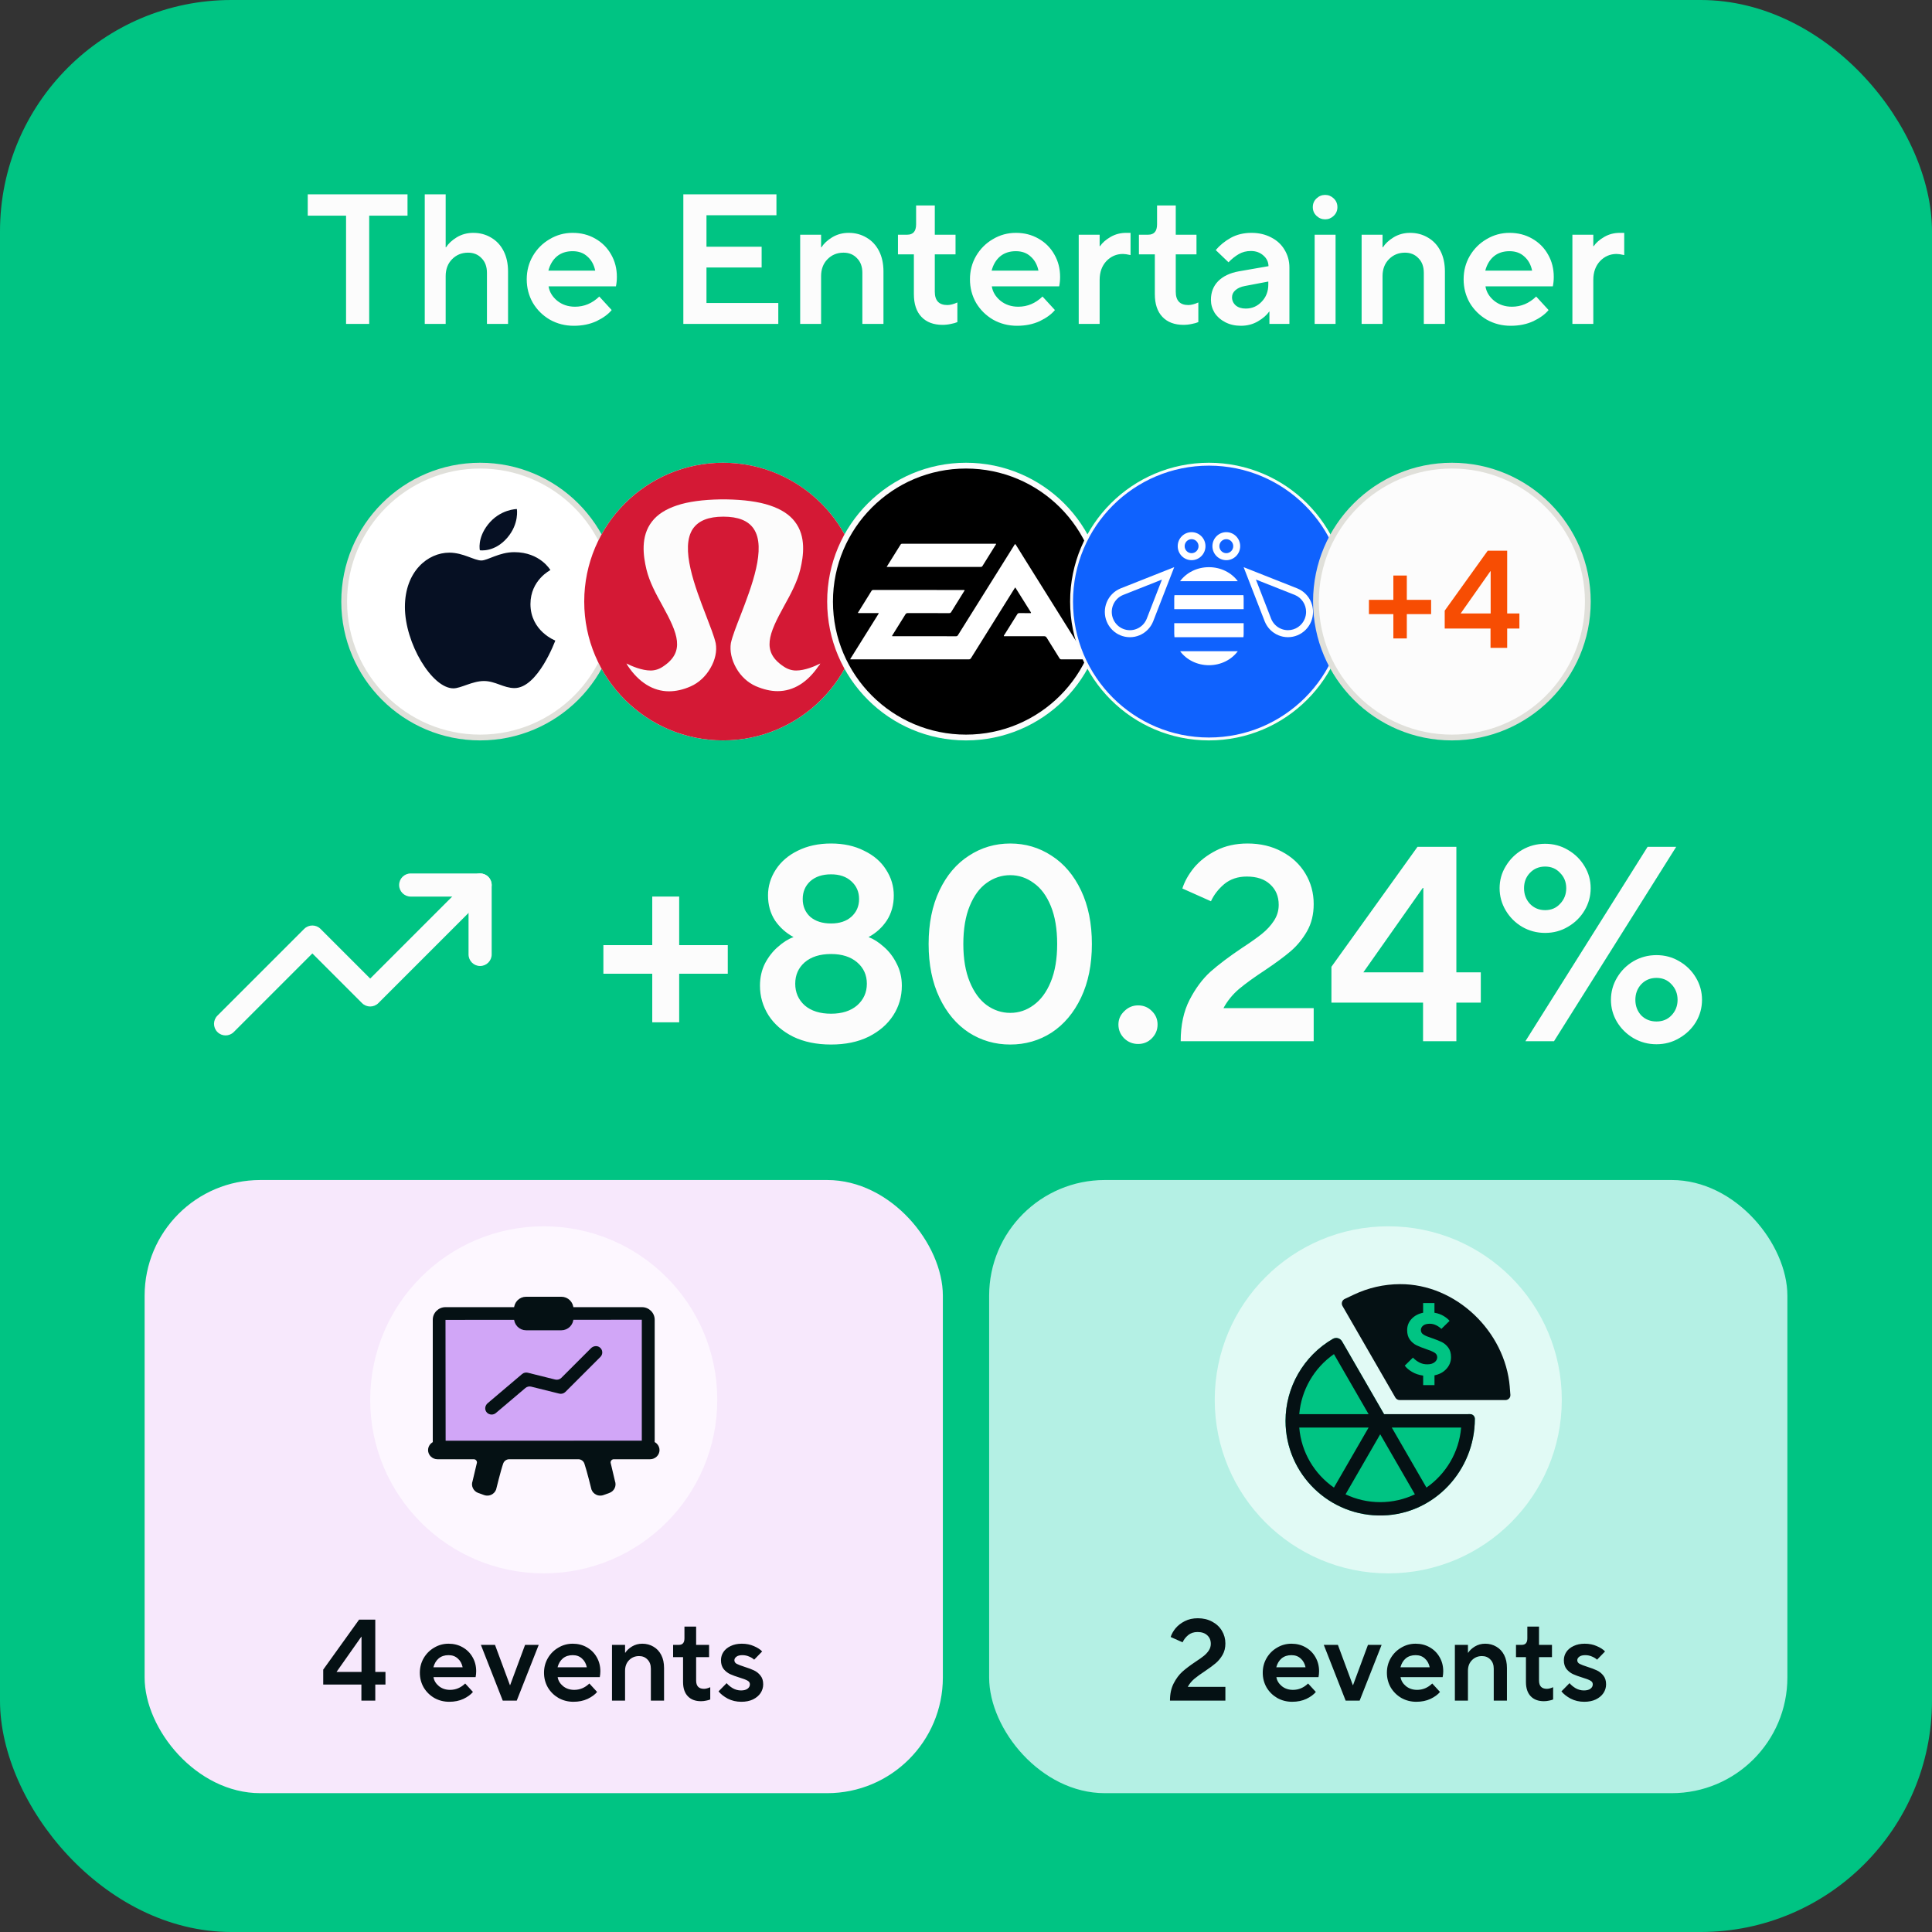 <svg width="167" height="167" viewBox="0 0 167 167" fill="none" xmlns="http://www.w3.org/2000/svg">
<rect x="0" y="0" width="167" height="167" fill="#333333" stroke="none"/>
<rect width="167" height="167" rx="20" fill="#00C483"/>
<path d="M31.913 28H29.913V18.64H26.601V16.8H35.225V18.64H31.913V28ZM36.715 28V16.8H38.523V21.376H38.555C38.758 21.056 39.067 20.768 39.483 20.512C39.91 20.256 40.384 20.128 40.907 20.128C41.483 20.128 42 20.267 42.459 20.544C42.917 20.811 43.275 21.195 43.531 21.696C43.787 22.197 43.915 22.789 43.915 23.472V28H42.091V23.584C42.091 23.051 41.936 22.629 41.627 22.32C41.328 22 40.939 21.84 40.459 21.84C39.904 21.84 39.44 22.032 39.067 22.416C38.704 22.789 38.523 23.275 38.523 23.872V28H36.715ZM49.594 28.16C48.847 28.16 48.159 27.984 47.53 27.632C46.911 27.269 46.42 26.784 46.058 26.176C45.706 25.557 45.53 24.88 45.53 24.144C45.53 23.408 45.706 22.736 46.058 22.128C46.42 21.509 46.906 21.024 47.514 20.672C48.122 20.309 48.783 20.128 49.498 20.128C50.223 20.128 50.874 20.293 51.45 20.624C52.036 20.955 52.495 21.413 52.826 22C53.157 22.576 53.322 23.221 53.322 23.936C53.322 24.213 53.295 24.485 53.242 24.752H47.418C47.492 25.232 47.743 25.648 48.17 26C48.596 26.341 49.108 26.512 49.706 26.512C50.495 26.512 51.194 26.219 51.802 25.632L52.874 26.8C52.575 27.163 52.138 27.483 51.562 27.76C50.986 28.027 50.33 28.16 49.594 28.16ZM51.45 23.392C51.343 22.88 51.119 22.475 50.778 22.176C50.447 21.867 50.02 21.712 49.498 21.712C48.954 21.712 48.501 21.861 48.138 22.16C47.786 22.459 47.541 22.869 47.402 23.392H51.45ZM67.275 28L59.067 28V16.8H67.115V18.608H61.067V21.328H65.835V23.12H61.067V26.192H67.275V28ZM69.166 28V20.288H70.974V21.376H71.006C71.209 21.056 71.518 20.768 71.934 20.512C72.361 20.256 72.835 20.128 73.358 20.128C73.934 20.128 74.451 20.267 74.91 20.544C75.369 20.811 75.726 21.195 75.982 21.696C76.238 22.197 76.366 22.789 76.366 23.472V28H74.542V23.584C74.542 23.051 74.388 22.629 74.078 22.32C73.779 22 73.39 21.84 72.91 21.84C72.356 21.84 71.891 22.032 71.518 22.416C71.156 22.789 70.974 23.275 70.974 23.872V28H69.166ZM81.475 28.08C80.696 28.08 80.088 27.851 79.651 27.392C79.213 26.933 78.995 26.277 78.995 25.424V21.984H77.619V20.288H78.419C78.931 20.288 79.187 19.989 79.187 19.392V17.76H80.803V20.288H82.595V21.984H80.803V25.216C80.803 25.984 81.165 26.368 81.891 26.368C82.136 26.368 82.424 26.293 82.755 26.144V27.84C82.616 27.904 82.429 27.957 82.195 28C81.96 28.053 81.72 28.08 81.475 28.08ZM87.906 28.16C87.16 28.16 86.472 27.984 85.842 27.632C85.224 27.269 84.733 26.784 84.37 26.176C84.018 25.557 83.842 24.88 83.842 24.144C83.842 23.408 84.018 22.736 84.37 22.128C84.733 21.509 85.218 21.024 85.826 20.672C86.434 20.309 87.096 20.128 87.81 20.128C88.536 20.128 89.186 20.293 89.762 20.624C90.349 20.955 90.808 21.413 91.138 22C91.469 22.576 91.634 23.221 91.634 23.936C91.634 24.213 91.608 24.485 91.554 24.752H85.73C85.805 25.232 86.056 25.648 86.482 26C86.909 26.341 87.421 26.512 88.018 26.512C88.808 26.512 89.506 26.219 90.114 25.632L91.186 26.8C90.888 27.163 90.45 27.483 89.874 27.76C89.298 28.027 88.642 28.16 87.906 28.16ZM89.762 23.392C89.656 22.88 89.432 22.475 89.09 22.176C88.76 21.867 88.333 21.712 87.81 21.712C87.266 21.712 86.813 21.861 86.45 22.16C86.098 22.459 85.853 22.869 85.714 23.392H89.762ZM93.244 28V20.288H95.052V21.28H95.084C95.287 20.981 95.591 20.715 95.996 20.48C96.402 20.245 96.85 20.128 97.34 20.128H97.724V22.048C97.436 21.984 97.218 21.952 97.068 21.952C96.503 21.952 96.023 22.16 95.628 22.576C95.244 22.992 95.052 23.531 95.052 24.192V28H93.244ZM102.303 28.08C101.524 28.08 100.916 27.851 100.479 27.392C100.042 26.933 99.823 26.277 99.823 25.424V21.984H98.447V20.288H99.247C99.759 20.288 100.015 19.989 100.015 19.392V17.76H101.631V20.288H103.423V21.984H101.631V25.216C101.631 25.984 101.994 26.368 102.719 26.368C102.964 26.368 103.252 26.293 103.583 26.144V27.84C103.444 27.904 103.258 27.957 103.023 28C102.788 28.053 102.548 28.08 102.303 28.08ZM108.174 20.128C108.815 20.128 109.385 20.261 109.887 20.528C110.388 20.784 110.772 21.141 111.039 21.6C111.316 22.059 111.455 22.565 111.455 23.12V28H109.727V26.928H109.711C109.497 27.237 109.172 27.52 108.735 27.776C108.297 28.032 107.807 28.16 107.263 28.16C106.761 28.16 106.313 28.059 105.919 27.856C105.524 27.653 105.215 27.381 104.991 27.04C104.777 26.688 104.671 26.315 104.671 25.92C104.671 25.269 104.879 24.731 105.295 24.304C105.721 23.877 106.313 23.595 107.071 23.456L109.647 23.008V22.992C109.636 22.629 109.487 22.325 109.199 22.08C108.911 21.824 108.553 21.696 108.127 21.696C107.732 21.696 107.38 21.787 107.071 21.968C106.761 22.149 106.468 22.384 106.191 22.672L105.087 21.616C105.439 21.2 105.871 20.848 106.383 20.56C106.905 20.272 107.503 20.128 108.174 20.128ZM107.679 26.672C108.223 26.672 108.681 26.475 109.055 26.08C109.439 25.685 109.631 25.189 109.631 24.592V24.336L107.615 24.72C107.263 24.784 106.985 24.907 106.783 25.088C106.591 25.259 106.495 25.461 106.495 25.696C106.495 25.973 106.601 26.208 106.815 26.4C107.028 26.581 107.316 26.672 107.679 26.672ZM115.445 28H113.637V20.288H115.445V28ZM114.549 18.96C114.261 18.96 114.01 18.859 113.797 18.656C113.583 18.453 113.477 18.203 113.477 17.904C113.477 17.605 113.583 17.355 113.797 17.152C114.01 16.949 114.261 16.848 114.549 16.848C114.826 16.848 115.071 16.949 115.285 17.152C115.498 17.355 115.605 17.605 115.605 17.904C115.605 18.203 115.498 18.453 115.285 18.656C115.071 18.859 114.826 18.96 114.549 18.96ZM117.697 28V20.288H119.505V21.376H119.537C119.74 21.056 120.049 20.768 120.465 20.512C120.892 20.256 121.367 20.128 121.889 20.128C122.465 20.128 122.983 20.267 123.441 20.544C123.9 20.811 124.257 21.195 124.513 21.696C124.769 22.197 124.897 22.789 124.897 23.472V28H123.073V23.584C123.073 23.051 122.919 22.629 122.609 22.32C122.311 22 121.921 21.84 121.441 21.84C120.887 21.84 120.423 22.032 120.049 22.416C119.687 22.789 119.505 23.275 119.505 23.872V28H117.697ZM130.578 28.16C129.832 28.16 129.144 27.984 128.514 27.632C127.896 27.269 127.405 26.784 127.042 26.176C126.69 25.557 126.514 24.88 126.514 24.144C126.514 23.408 126.69 22.736 127.042 22.128C127.405 21.509 127.89 21.024 128.498 20.672C129.106 20.309 129.768 20.128 130.482 20.128C131.208 20.128 131.858 20.293 132.434 20.624C133.021 20.955 133.48 21.413 133.81 22C134.141 22.576 134.306 23.221 134.306 23.936C134.306 24.213 134.28 24.485 134.226 24.752H128.402C128.477 25.232 128.728 25.648 129.154 26C129.581 26.341 130.093 26.512 130.69 26.512C131.48 26.512 132.178 26.219 132.786 25.632L133.858 26.8C133.56 27.163 133.122 27.483 132.546 27.76C131.97 28.027 131.314 28.16 130.578 28.16ZM132.434 23.392C132.328 22.88 132.104 22.475 131.762 22.176C131.432 21.867 131.005 21.712 130.482 21.712C129.938 21.712 129.485 21.861 129.122 22.16C128.77 22.459 128.525 22.869 128.386 23.392H132.434ZM135.916 28V20.288H137.724V21.28H137.756C137.959 20.981 138.263 20.715 138.668 20.48C139.073 20.245 139.521 20.128 140.012 20.128H140.396V22.048C140.108 21.984 139.889 21.952 139.74 21.952C139.175 21.952 138.695 22.16 138.3 22.576C137.916 22.992 137.724 23.531 137.724 24.192V28H135.916Z" fill="#FCFCFC"/>
<circle cx="41.5" cy="52" r="11.75" fill="white" stroke="#E0E0DA" stroke-width="0.5"/>
<g clip-path="url(#clip0_4973_21961)">
<path d="M42.173 45.349C43.221 44.007 44.677 44.001 44.677 44.001C44.677 44.001 44.894 45.262 43.853 46.478C42.742 47.776 41.478 47.564 41.478 47.564C41.478 47.564 41.241 46.543 42.173 45.349ZM41.611 48.448C42.151 48.448 43.151 47.728 44.453 47.728C46.694 47.728 47.576 49.278 47.576 49.278C47.576 49.278 45.852 50.135 45.852 52.214C45.852 54.56 48 55.369 48 55.369C48 55.369 46.498 59.477 44.47 59.477C43.538 59.477 42.814 58.867 41.832 58.867C40.832 58.867 39.839 59.5 39.192 59.5C37.34 59.5 35 55.603 35 52.47C35 49.388 36.981 47.771 38.839 47.771C40.046 47.771 40.984 48.448 41.611 48.448Z" fill="#061023"/>
</g>
<g clip-path="url(#clip1_4973_21961)">
<circle cx="62.5" cy="52" r="11.75" fill="#FCFCFC" stroke="#FCFCFC" stroke-width="0.5"/>
<g clip-path="url(#clip2_4973_21961)">
<path d="M70.781 57.53C69.813 58.982 68.583 59.742 67.214 59.742C66.606 59.742 65.984 59.59 65.334 59.313C64.643 59.009 64.035 58.456 63.634 57.737C63.233 57.032 63.067 56.258 63.177 55.581C63.316 54.972 63.634 54.157 64.007 53.203C64.961 50.728 66.274 47.341 65.141 45.696C64.671 45.005 63.8 44.659 62.528 44.659C61.242 44.659 60.385 45.005 59.901 45.696C58.767 47.355 60.081 50.742 61.035 53.217C61.394 54.157 61.726 54.986 61.864 55.594C61.989 56.272 61.823 57.046 61.408 57.751C61.007 58.456 60.399 59.023 59.707 59.327C59.058 59.617 58.422 59.756 57.827 59.756C56.459 59.756 55.214 58.982 54.26 57.544L54.15 57.35C54.606 57.585 55.491 57.959 56.237 57.959C56.611 57.959 56.97 57.848 57.316 57.613C59.251 56.327 58.588 54.765 57.274 52.373C56.707 51.35 56.141 50.313 55.878 49.221C55.601 48.06 55.352 46.359 56.362 45.074C56.832 44.465 57.551 44.009 58.505 43.691C59.486 43.359 60.758 43.194 62.279 43.166H62.776C64.297 43.194 65.569 43.359 66.551 43.691C67.505 44.009 68.224 44.465 68.694 45.074C69.703 46.359 69.454 48.06 69.177 49.221C68.915 50.3 68.348 51.35 67.781 52.373C66.454 54.779 65.79 56.327 67.74 57.613C68.085 57.848 68.445 57.959 68.818 57.959C69.578 57.959 70.449 57.585 70.906 57.35L70.795 57.544L70.781 57.53ZM62.5 40C55.878 40 50.5 45.378 50.5 52C50.5 58.622 55.878 64 62.5 64C69.122 64 74.5 58.622 74.5 52C74.5 45.378 69.136 40 62.5 40Z" fill="#D41935"/>
</g>
</g>
<circle cx="83.5" cy="52" r="11.75" fill="black" stroke="#FCFCFC" stroke-width="0.5"/>
<g clip-path="url(#clip3_4973_21961)">
<path fill-rule="evenodd" clip-rule="evenodd" d="M94 56.998C93.959 56.931 93.933 56.888 93.906 56.844C92.156 54.045 90.405 51.247 88.654 48.448C88.374 48.001 88.091 47.553 87.815 47.102C87.756 47.008 87.724 47.018 87.683 47.106C87.679 47.114 87.675 47.12 87.671 47.126C86.05 49.716 84.429 52.304 82.809 54.895C82.768 54.959 82.733 54.999 82.644 54.997C80.83 54.993 79.018 54.995 77.205 54.993C77.174 54.993 77.134 55.009 77.103 54.971C77.123 54.938 77.142 54.904 77.162 54.871C77.528 54.284 77.897 53.701 78.259 53.112C78.314 53.021 78.375 52.994 78.478 52.994C79.668 52.998 80.855 52.994 82.045 52.998C82.132 52.998 82.181 52.97 82.224 52.897C82.593 52.298 82.967 51.704 83.337 51.105C83.355 51.077 83.397 51.046 83.371 51.012C83.357 50.995 83.312 50.998 83.282 50.998C80.682 50.998 78.082 50.998 75.48 50.996C75.407 50.996 75.365 51.022 75.328 51.083C74.956 51.684 74.582 52.285 74.209 52.885C74.192 52.913 74.15 52.943 74.174 52.978C74.194 53.01 74.239 52.994 74.274 52.994C74.79 52.994 75.308 52.994 75.825 52.994C75.852 52.994 75.88 52.994 75.907 52.994C75.953 52.994 75.966 53.011 75.941 53.051C75.923 53.078 75.907 53.104 75.891 53.132C75.113 54.374 74.337 55.617 73.561 56.86C73.537 56.898 73.498 56.931 73.5 56.992H73.62C76.993 56.992 80.365 56.992 83.735 56.994C83.838 56.994 83.889 56.961 83.94 56.876C85.173 54.896 86.41 52.921 87.645 50.943C87.679 50.89 87.712 50.837 87.75 50.778C87.767 50.8 87.779 50.809 87.787 50.821C88.225 51.519 88.658 52.216 89.097 52.911C89.15 52.996 89.111 53 89.04 52.998C88.731 52.998 88.419 53 88.11 52.996C88.024 52.996 87.976 53.021 87.931 53.096C87.565 53.687 87.192 54.274 86.824 54.863C86.802 54.898 86.751 54.936 86.775 54.975C86.796 55.015 86.856 54.993 86.897 54.993C88.01 54.993 89.123 54.995 90.238 54.993C90.35 54.993 90.415 55.023 90.474 55.121C90.841 55.716 91.215 56.307 91.583 56.902C91.626 56.972 91.674 56.994 91.754 56.994C92.414 56.992 93.074 56.994 93.734 56.994H94.002L94 56.998Z" fill="white"/>
<path fill-rule="evenodd" clip-rule="evenodd" d="M76.642 49.003H76.738C79.417 49.003 82.096 49.003 84.775 49.003C84.848 49.003 84.889 48.98 84.927 48.919C85.309 48.304 85.691 47.691 86.073 47.079C86.087 47.057 86.115 47.037 86.093 47H86.024C83.347 47 80.668 47 77.989 47C77.916 47 77.875 47.022 77.837 47.085C77.485 47.656 77.126 48.223 76.772 48.792C76.732 48.855 76.693 48.919 76.642 49.003Z" fill="white"/>
</g>
<circle cx="104.5" cy="52" r="11.875" fill="#0F62FE" stroke="#FCFCFC" stroke-width="0.25"/>
<g clip-path="url(#clip4_4973_21961)">
<path d="M102.005 50.237H106.993C106.455 49.508 105.539 49.026 104.498 49.026C103.457 49.026 102.542 49.508 102.004 50.237H102.005ZM101.519 51.447C101.506 51.547 101.5 51.649 101.5 51.75V52.658H107.5V51.75C107.5 51.647 107.492 51.547 107.48 51.447H101.519ZM101.5 54.776C101.5 54.879 101.507 54.979 101.519 55.079H107.48C107.492 54.979 107.5 54.879 107.5 54.776V53.868H101.5V54.776ZM104.5 57.5C105.539 57.5 106.456 57.019 106.994 56.289H102.007C102.545 57.019 103.46 57.5 104.501 57.5H104.5ZM96.838 50.872C96.307 51.095 95.885 51.52 95.665 52.056C95.555 52.321 95.5 52.605 95.5 52.892C95.5 53.18 95.555 53.464 95.665 53.729C95.773 53.994 95.933 54.236 96.135 54.439C96.335 54.642 96.574 54.804 96.838 54.913C97.099 55.021 97.379 55.079 97.663 55.079H97.672C97.953 55.079 98.233 55.023 98.497 54.913C98.76 54.804 98.999 54.642 99.201 54.439C99.401 54.236 99.562 53.995 99.67 53.729L101.498 49.026L96.837 50.872H96.838ZM99.114 53.502C99.035 53.693 98.92 53.865 98.776 54.011C98.63 54.157 98.458 54.274 98.267 54.353C98.079 54.433 97.876 54.474 97.672 54.474H97.663C97.459 54.474 97.258 54.433 97.067 54.354C96.877 54.274 96.703 54.157 96.558 54.011C96.412 53.864 96.296 53.69 96.219 53.498C96.139 53.306 96.099 53.1 96.099 52.892C96.099 52.685 96.139 52.479 96.219 52.289C96.376 51.903 96.68 51.596 97.063 51.435L100.438 50.099L99.114 53.505V53.502ZM113.333 52.054C113.113 51.519 112.691 51.093 112.16 50.871L107.498 49.025L109.327 53.728C109.436 53.992 109.595 54.235 109.796 54.437C109.997 54.64 110.236 54.802 110.5 54.911C110.764 55.021 111.044 55.077 111.325 55.077H111.334C111.614 55.077 111.896 55.021 112.159 54.911C112.421 54.8 112.661 54.64 112.862 54.437C113.063 54.235 113.224 53.994 113.332 53.728C113.552 53.192 113.552 52.59 113.332 52.054H113.333ZM112.778 53.496C112.537 54.086 111.967 54.471 111.334 54.472H111.325C111.121 54.472 110.917 54.431 110.729 54.351C110.539 54.272 110.366 54.156 110.221 54.009C110.077 53.864 109.961 53.691 109.883 53.501L108.559 50.095L111.934 51.431C112.517 51.676 112.898 52.252 112.897 52.891C112.897 53.098 112.856 53.304 112.777 53.496H112.778ZM103 48.421C103.663 48.421 104.2 47.879 104.2 47.211C104.2 46.542 103.663 46 103 46C102.337 46 101.8 46.542 101.8 47.211C101.8 47.879 102.337 48.421 103 48.421ZM103 46.605C103.331 46.605 103.6 46.878 103.6 47.211C103.6 47.543 103.331 47.816 103 47.816C102.668 47.816 102.4 47.545 102.4 47.211C102.4 46.876 102.668 46.605 103 46.605ZM106 48.421C106.663 48.421 107.2 47.879 107.2 47.211C107.2 46.542 106.663 46 106 46C105.337 46 104.8 46.542 104.8 47.211C104.8 47.879 105.337 48.421 106 48.421ZM106 46.605C106.331 46.605 106.6 46.878 106.6 47.211C106.6 47.543 106.331 47.816 106 47.816C105.668 47.816 105.4 47.545 105.4 47.211C105.4 46.876 105.668 46.605 106 46.605Z" fill="white"/>
</g>
<circle cx="125.5" cy="52" r="11.75" fill="#FCFCFC" stroke="#E0E0DA" stroke-width="0.5"/>
<path d="M121.604 55.184H120.44V53.084H118.328V51.848H120.44V49.748H121.604V51.848H123.704V53.084H121.604V55.184ZM130.279 56H128.839V54.332H124.879V52.784L128.599 47.6H130.279V53.024H131.335V54.332H130.279V56ZM128.827 49.376L126.259 53.024H128.851V49.376H128.827Z" fill="#F74D03"/>
<g clip-path="url(#clip5_4973_21961)">
<path fill-rule="evenodd" clip-rule="evenodd" d="M42.207 75.793C42.598 76.183 42.598 76.817 42.207 77.207L32.707 86.707C32.317 87.098 31.683 87.098 31.293 86.707L27 82.414L20.207 89.207C19.817 89.598 19.183 89.598 18.793 89.207C18.402 88.817 18.402 88.183 18.793 87.793L26.293 80.293C26.683 79.902 27.317 79.902 27.707 80.293L32 84.586L40.793 75.793C41.183 75.402 41.817 75.402 42.207 75.793Z" fill="#FCFCFC"/>
<path fill-rule="evenodd" clip-rule="evenodd" d="M34.5 76.5C34.5 75.948 34.948 75.5 35.5 75.5H41.5C42.052 75.5 42.5 75.948 42.5 76.5V82.5C42.5 83.052 42.052 83.5 41.5 83.5C40.948 83.5 40.5 83.052 40.5 82.5V77.5H35.5C34.948 77.5 34.5 77.052 34.5 76.5Z" fill="#FCFCFC"/>
</g>
<path d="M58.708 88.368H56.38V84.168H52.156V81.696H56.38V77.496H58.708V81.696H62.908V84.168H58.708V88.368ZM71.835 90.288C70.587 90.288 69.499 90.064 68.57 89.616C67.642 89.152 66.93 88.536 66.434 87.768C65.939 86.984 65.691 86.128 65.691 85.2C65.691 84.496 65.835 83.856 66.123 83.28C66.427 82.704 66.802 82.224 67.251 81.84C67.698 81.44 68.147 81.16 68.594 81C67.939 80.648 67.403 80.168 66.987 79.56C66.587 78.936 66.386 78.216 66.386 77.4C66.386 76.6 66.611 75.856 67.058 75.168C67.507 74.48 68.138 73.936 68.954 73.536C69.787 73.12 70.746 72.912 71.835 72.912C72.922 72.912 73.874 73.12 74.691 73.536C75.522 73.936 76.154 74.48 76.587 75.168C77.034 75.856 77.258 76.6 77.258 77.4C77.258 78.216 77.058 78.936 76.659 79.56C76.258 80.168 75.731 80.648 75.075 81C75.507 81.16 75.947 81.44 76.394 81.84C76.843 82.224 77.21 82.704 77.499 83.28C77.802 83.856 77.954 84.496 77.954 85.2C77.954 86.144 77.707 87 77.21 87.768C76.715 88.536 76.002 89.152 75.075 89.616C74.162 90.064 73.082 90.288 71.835 90.288ZM71.835 79.824C72.57 79.824 73.154 79.632 73.587 79.248C74.034 78.848 74.258 78.336 74.258 77.712C74.258 77.088 74.034 76.576 73.587 76.176C73.154 75.776 72.57 75.576 71.835 75.576C71.082 75.576 70.483 75.776 70.034 76.176C69.603 76.576 69.386 77.088 69.386 77.712C69.386 78.336 69.603 78.848 70.034 79.248C70.483 79.632 71.082 79.824 71.835 79.824ZM71.835 87.624C72.778 87.624 73.531 87.384 74.091 86.904C74.65 86.408 74.93 85.784 74.93 85.032C74.93 84.28 74.65 83.664 74.091 83.184C73.531 82.704 72.778 82.464 71.835 82.464C70.874 82.464 70.115 82.704 69.555 83.184C69.01 83.664 68.739 84.28 68.739 85.032C68.739 85.784 69.01 86.408 69.555 86.904C70.115 87.384 70.874 87.624 71.835 87.624ZM87.325 90.288C86.013 90.288 84.821 89.944 83.749 89.256C82.677 88.552 81.829 87.544 81.205 86.232C80.581 84.92 80.269 83.376 80.269 81.6C80.269 79.824 80.581 78.28 81.205 76.968C81.829 75.656 82.677 74.656 83.749 73.968C84.821 73.264 86.013 72.912 87.325 72.912C88.637 72.912 89.829 73.264 90.901 73.968C91.973 74.656 92.821 75.656 93.445 76.968C94.069 78.28 94.381 79.824 94.381 81.6C94.381 83.376 94.069 84.92 93.445 86.232C92.821 87.544 91.973 88.552 90.901 89.256C89.829 89.944 88.637 90.288 87.325 90.288ZM87.325 87.552C88.061 87.552 88.733 87.328 89.341 86.88C89.965 86.432 90.461 85.76 90.829 84.864C91.197 83.968 91.381 82.88 91.381 81.6C91.381 80.304 91.197 79.208 90.829 78.312C90.461 77.416 89.965 76.752 89.341 76.32C88.733 75.872 88.061 75.648 87.325 75.648C86.589 75.648 85.909 75.872 85.285 76.32C84.677 76.752 84.189 77.416 83.821 78.312C83.453 79.208 83.269 80.304 83.269 81.6C83.269 82.88 83.453 83.968 83.821 84.864C84.189 85.76 84.677 86.432 85.285 86.88C85.909 87.328 86.589 87.552 87.325 87.552ZM98.379 90.24C97.915 90.24 97.515 90.08 97.179 89.76C96.843 89.424 96.675 89.024 96.675 88.56C96.675 88.112 96.843 87.728 97.179 87.408C97.515 87.072 97.915 86.904 98.379 86.904C98.843 86.904 99.235 87.064 99.555 87.384C99.891 87.704 100.059 88.096 100.059 88.56C100.059 89.024 99.891 89.424 99.555 89.76C99.235 90.08 98.843 90.24 98.379 90.24ZM102.058 90C102.058 88.608 102.314 87.416 102.826 86.424C103.338 85.432 103.938 84.624 104.626 84C105.33 83.376 106.242 82.688 107.362 81.936C108.098 81.456 108.674 81.048 109.09 80.712C109.506 80.376 109.85 80 110.122 79.584C110.394 79.168 110.53 78.712 110.53 78.216C110.53 77.48 110.282 76.888 109.786 76.44C109.306 75.992 108.634 75.768 107.77 75.768C107.002 75.768 106.354 75.984 105.826 76.416C105.314 76.848 104.93 77.344 104.674 77.904L102.202 76.8C102.394 76.192 102.73 75.592 103.21 75C103.706 74.408 104.346 73.912 105.13 73.512C105.914 73.112 106.818 72.912 107.842 72.912C108.946 72.912 109.93 73.144 110.794 73.608C111.674 74.072 112.354 74.704 112.834 75.504C113.314 76.304 113.554 77.184 113.554 78.144C113.554 79.04 113.362 79.824 112.978 80.496C112.594 81.168 112.122 81.744 111.562 82.224C111.018 82.688 110.282 83.232 109.354 83.856C108.426 84.464 107.674 85.008 107.098 85.488C106.538 85.968 106.09 86.52 105.754 87.144H113.554V90H102.058ZM125.887 90H123.007V86.664H115.087V83.568L122.527 73.2H125.887V84.048H127.999V86.664H125.887V90ZM122.983 76.752L117.847 84.048H123.031V76.752H122.983ZM133.56 80.64C132.84 80.64 132.176 80.464 131.568 80.112C130.976 79.76 130.504 79.288 130.152 78.696C129.8 78.104 129.624 77.464 129.624 76.776C129.624 76.088 129.8 75.456 130.152 74.88C130.504 74.288 130.976 73.816 131.568 73.464C132.176 73.112 132.84 72.936 133.56 72.936C134.28 72.936 134.936 73.112 135.528 73.464C136.136 73.816 136.616 74.288 136.968 74.88C137.32 75.456 137.496 76.088 137.496 76.776C137.496 77.464 137.32 78.104 136.968 78.696C136.616 79.288 136.136 79.76 135.528 80.112C134.936 80.464 134.28 80.64 133.56 80.64ZM134.328 90H131.855L142.416 73.2H144.888L134.328 90ZM133.56 78.672C134.088 78.672 134.52 78.488 134.855 78.12C135.208 77.752 135.384 77.304 135.384 76.776C135.384 76.248 135.208 75.808 134.855 75.456C134.52 75.088 134.088 74.904 133.56 74.904C133.032 74.904 132.592 75.088 132.24 75.456C131.904 75.808 131.736 76.248 131.736 76.776C131.736 77.304 131.904 77.752 132.24 78.12C132.592 78.488 133.032 78.672 133.56 78.672ZM143.184 90.264C142.464 90.264 141.8 90.088 141.192 89.736C140.6 89.384 140.128 88.92 139.776 88.344C139.424 87.752 139.248 87.112 139.248 86.424C139.248 85.736 139.424 85.096 139.776 84.504C140.128 83.912 140.6 83.44 141.192 83.088C141.8 82.736 142.464 82.56 143.184 82.56C143.904 82.56 144.56 82.736 145.152 83.088C145.76 83.44 146.24 83.912 146.592 84.504C146.944 85.096 147.12 85.736 147.12 86.424C147.12 87.112 146.944 87.752 146.592 88.344C146.24 88.92 145.76 89.384 145.152 89.736C144.56 90.088 143.904 90.264 143.184 90.264ZM143.184 88.296C143.712 88.296 144.144 88.12 144.48 87.768C144.832 87.4 145.008 86.952 145.008 86.424C145.008 85.896 144.832 85.448 144.48 85.08C144.144 84.712 143.712 84.528 143.184 84.528C142.656 84.528 142.216 84.712 141.864 85.08C141.528 85.448 141.359 85.896 141.359 86.424C141.359 86.952 141.528 87.4 141.864 87.768C142.216 88.12 142.656 88.296 143.184 88.296Z" fill="#FCFCFC"/>
<rect x="12.5" y="102" width="69" height="53" rx="10" fill="#F7E8FC"/>
<circle cx="47" cy="121" r="15" fill="#FDF7FF"/>
<g clip-path="url(#clip6_4973_21961)">
<path d="M55.494 113.54H38.506C38.208 113.54 37.966 113.782 37.966 114.08V124.549C37.966 124.847 38.208 125.089 38.506 125.089H55.494C55.793 125.089 56.034 124.847 56.034 124.549V114.08C56.034 113.782 55.793 113.54 55.494 113.54Z" fill="#D1A6F7"/>
<path d="M55.491 125.64H38.508C37.903 125.64 37.408 125.152 37.408 124.552V114.077C37.408 113.477 37.903 112.989 38.508 112.989H55.491C56.097 112.989 56.591 113.477 56.591 114.077V124.552C56.591 125.152 56.097 125.64 55.491 125.64ZM55.48 114.077L38.508 114.089L38.52 124.552L55.477 124.54V114.077H55.48Z" fill="#051114"/>
<path d="M56.189 124.551H37.811C37.363 124.551 37 124.911 37 125.351V125.334C37 125.777 37.363 126.134 37.811 126.134H40.949C41.143 126.134 41.277 126.323 41.209 126.503L40.849 128.023C40.774 128.223 40.783 128.443 40.877 128.634C40.969 128.828 41.131 128.974 41.334 129.048L41.843 129.231C41.977 129.28 42.12 129.291 42.26 129.268C42.329 129.257 42.397 129.234 42.463 129.206C42.66 129.114 42.809 128.954 42.883 128.754C42.883 128.754 43.286 127.1 43.497 126.503C43.574 126.283 43.786 126.134 44.023 126.134H49.986C50.223 126.134 50.431 126.283 50.511 126.503C50.72 127.1 51.126 128.754 51.126 128.754C51.2 128.954 51.349 129.117 51.546 129.206C51.611 129.237 51.68 129.257 51.749 129.268C51.886 129.291 52.029 129.28 52.166 129.231L52.674 129.048C52.877 128.974 53.04 128.828 53.131 128.634C53.223 128.44 53.231 128.223 53.157 128.023L52.797 126.503C52.731 126.323 52.866 126.134 53.057 126.134H56.197C56.646 126.134 57.009 125.774 57.009 125.334V125.351C57.009 124.908 56.646 124.551 56.197 124.551H56.189Z" fill="#051114"/>
<path d="M48.523 112.714H45.477C45.244 112.714 45.055 112.904 45.055 113.137V113.94C45.055 114.174 45.244 114.363 45.477 114.363H48.523C48.757 114.363 48.946 114.174 48.946 113.94V113.137C48.946 112.904 48.757 112.714 48.523 112.714Z" fill="#051114" stroke="#051114" stroke-width="1.25" stroke-miterlimit="10"/>
<path d="M42.497 122.274C42.305 122.274 42.114 122.177 42.008 121.989C41.877 121.757 41.951 121.466 42.154 121.292L45.125 118.774C45.262 118.657 45.448 118.614 45.622 118.657L47.991 119.246C48.182 119.294 48.382 119.237 48.522 119.1L51.085 116.537C51.28 116.343 51.597 116.294 51.822 116.452C52.111 116.654 52.137 117.052 51.9 117.289L48.871 120.317C48.734 120.454 48.531 120.512 48.34 120.463L45.914 119.86C45.74 119.817 45.554 119.86 45.417 119.977L42.862 122.14C42.757 122.229 42.628 122.272 42.5 122.272L42.497 122.274Z" fill="#051114"/>
</g>
<path d="M32.439 147H31.239V145.61H27.939V144.32L31.039 140H32.439V144.52H33.319V145.61H32.439V147ZM31.229 141.48L29.089 144.52H31.249V141.48H31.229ZM38.831 147.1C38.364 147.1 37.934 146.99 37.541 146.77C37.154 146.543 36.848 146.24 36.621 145.86C36.401 145.473 36.291 145.05 36.291 144.59C36.291 144.13 36.401 143.71 36.621 143.33C36.848 142.943 37.151 142.64 37.531 142.42C37.911 142.193 38.325 142.08 38.771 142.08C39.224 142.08 39.631 142.183 39.991 142.39C40.358 142.597 40.645 142.883 40.851 143.25C41.058 143.61 41.161 144.013 41.161 144.46C41.161 144.633 41.145 144.803 41.111 144.97H37.471C37.518 145.27 37.675 145.53 37.941 145.75C38.208 145.963 38.528 146.07 38.901 146.07C39.395 146.07 39.831 145.887 40.211 145.52L40.881 146.25C40.694 146.477 40.421 146.677 40.061 146.85C39.701 147.017 39.291 147.1 38.831 147.1ZM39.991 144.12C39.925 143.8 39.785 143.547 39.571 143.36C39.364 143.167 39.098 143.07 38.771 143.07C38.431 143.07 38.148 143.163 37.921 143.35C37.701 143.537 37.548 143.793 37.461 144.12H39.991ZM44.667 147H43.457L41.567 142.18H42.787L44.077 145.66H44.097L45.387 142.18H46.567L44.667 147ZM49.564 147.1C49.097 147.1 48.667 146.99 48.274 146.77C47.887 146.543 47.58 146.24 47.354 145.86C47.134 145.473 47.024 145.05 47.024 144.59C47.024 144.13 47.134 143.71 47.354 143.33C47.58 142.943 47.884 142.64 48.264 142.42C48.644 142.193 49.057 142.08 49.504 142.08C49.957 142.08 50.364 142.183 50.724 142.39C51.09 142.597 51.377 142.883 51.584 143.25C51.79 143.61 51.894 144.013 51.894 144.46C51.894 144.633 51.877 144.803 51.844 144.97H48.204C48.25 145.27 48.407 145.53 48.674 145.75C48.94 145.963 49.26 146.07 49.634 146.07C50.127 146.07 50.564 145.887 50.944 145.52L51.614 146.25C51.427 146.477 51.154 146.677 50.794 146.85C50.434 147.017 50.024 147.1 49.564 147.1ZM50.724 144.12C50.657 143.8 50.517 143.547 50.304 143.36C50.097 143.167 49.83 143.07 49.504 143.07C49.164 143.07 48.88 143.163 48.654 143.35C48.434 143.537 48.28 143.793 48.194 144.12H50.724ZM52.9 147V142.18H54.03V142.86H54.05C54.176 142.66 54.37 142.48 54.63 142.32C54.896 142.16 55.193 142.08 55.52 142.08C55.88 142.08 56.203 142.167 56.49 142.34C56.776 142.507 57 142.747 57.16 143.06C57.32 143.373 57.4 143.743 57.4 144.17V147H56.26V144.24C56.26 143.907 56.163 143.643 55.97 143.45C55.783 143.25 55.54 143.15 55.24 143.15C54.893 143.15 54.603 143.27 54.37 143.51C54.143 143.743 54.03 144.047 54.03 144.42V147H52.9ZM60.593 147.05C60.106 147.05 59.726 146.907 59.453 146.62C59.179 146.333 59.043 145.923 59.043 145.39V143.24H58.183V142.18H58.683C59.003 142.18 59.163 141.993 59.163 141.62V140.6H60.173V142.18H61.293V143.24H60.173V145.26C60.173 145.74 60.399 145.98 60.853 145.98C61.006 145.98 61.186 145.933 61.393 145.84V146.9C61.306 146.94 61.189 146.973 61.043 147C60.896 147.033 60.746 147.05 60.593 147.05ZM64.08 147.1C63.653 147.1 63.263 147.01 62.91 146.83C62.563 146.643 62.297 146.433 62.11 146.2L62.81 145.49C62.943 145.65 63.12 145.797 63.34 145.93C63.567 146.057 63.803 146.12 64.05 146.12C64.297 146.12 64.487 146.07 64.62 145.97C64.753 145.87 64.82 145.743 64.82 145.59C64.82 145.45 64.75 145.343 64.61 145.27C64.47 145.19 64.243 145.103 63.93 145.01C63.603 144.91 63.33 144.81 63.11 144.71C62.897 144.61 62.71 144.463 62.55 144.27C62.397 144.07 62.32 143.817 62.32 143.51C62.32 143.25 62.39 143.013 62.53 142.8C62.677 142.58 62.887 142.407 63.16 142.28C63.433 142.147 63.753 142.08 64.12 142.08C64.513 142.08 64.863 142.15 65.17 142.29C65.483 142.423 65.72 142.577 65.88 142.75L65.19 143.46C65.077 143.353 64.93 143.263 64.75 143.19C64.57 143.11 64.377 143.07 64.17 143.07C63.95 143.07 63.78 143.113 63.66 143.2C63.54 143.287 63.48 143.39 63.48 143.51C63.48 143.643 63.547 143.747 63.68 143.82C63.82 143.893 64.047 143.98 64.36 144.08C64.7 144.187 64.973 144.29 65.18 144.39C65.393 144.49 65.577 144.637 65.73 144.83C65.89 145.023 65.97 145.277 65.97 145.59C65.97 145.863 65.893 146.117 65.74 146.35C65.587 146.577 65.367 146.76 65.08 146.9C64.8 147.033 64.467 147.1 64.08 147.1Z" fill="#051114"/>
<rect x="85.5" y="102" width="69" height="53" rx="10" fill="#B4F0E4"/>
<circle cx="120" cy="121" r="15" fill="#E1FAF5"/>
<g clip-path="url(#clip7_4973_21961)">
<path d="M126.907 122.24H119.638L116.293 116.445L116.001 115.943C115.841 115.665 115.487 115.571 115.21 115.731C112.69 117.191 111.121 119.905 111.121 122.817C111.121 127.411 114.927 131.131 119.55 130.994C124.001 130.863 127.484 127.094 127.484 122.643C127.484 122.42 127.304 122.237 127.078 122.237H126.904L126.907 122.24Z" fill="#00C483"/>
<path d="M126.907 122.24H119.638L116.293 116.445L116.001 115.943C115.841 115.665 115.487 115.571 115.21 115.731C112.69 117.191 111.121 119.905 111.121 122.817C111.121 127.411 114.927 131.131 119.55 130.994C124.001 130.863 127.484 127.094 127.484 122.643C127.484 122.42 127.304 122.237 127.078 122.237H126.904L126.907 122.24ZM115.304 117.048L118.301 122.24H112.307C112.481 120.157 113.584 118.245 115.304 117.048ZM112.307 123.397H118.301L115.304 128.585C113.627 127.42 112.481 125.543 112.307 123.397ZM116.307 129.168L119.304 123.977L122.301 129.168C121.393 129.6 120.375 129.843 119.304 129.843C118.233 129.843 117.215 129.6 116.307 129.168ZM123.301 128.585L120.304 123.397H126.298C126.121 125.545 124.975 127.42 123.301 128.585Z" fill="#051114"/>
<path d="M130.504 119.892C130.11 115.083 125.842 110.977 121.016 111C119.622 111.006 118.279 111.312 117.019 111.909L116.23 112.283C116.004 112.392 115.919 112.669 116.042 112.886L120.613 120.806C120.69 120.937 120.83 121.02 120.984 121.02H130.13C130.382 121.02 130.579 120.806 130.556 120.557L130.502 119.897L130.504 119.892Z" fill="#051114"/>
<path d="M125.036 118.314C124.779 118.603 124.433 118.794 123.996 118.883V119.729H123.016V118.906C122.653 118.854 122.333 118.749 122.059 118.586C121.782 118.423 121.571 118.243 121.425 118.046L122.133 117.351C122.285 117.511 122.465 117.649 122.673 117.763C122.882 117.877 123.116 117.931 123.379 117.931C123.642 117.931 123.853 117.871 124.005 117.751C124.156 117.631 124.231 117.489 124.231 117.32C124.231 117.151 124.153 117.014 123.996 116.92C123.839 116.826 123.596 116.72 123.265 116.611C122.922 116.497 122.642 116.383 122.428 116.277C122.211 116.169 122.025 116.009 121.868 115.797C121.711 115.586 121.633 115.311 121.633 114.974C121.633 114.603 121.759 114.28 122.011 114.009C122.262 113.737 122.596 113.557 123.013 113.471V112.634H123.993V113.471C124.291 113.523 124.553 113.614 124.782 113.751C125.011 113.889 125.182 114.029 125.299 114.174L124.591 114.869C124.473 114.751 124.328 114.649 124.153 114.56C123.976 114.469 123.788 114.423 123.588 114.423C123.342 114.423 123.151 114.474 123.019 114.58C122.888 114.686 122.819 114.814 122.819 114.966C122.819 115.137 122.896 115.271 123.053 115.366C123.208 115.463 123.456 115.566 123.793 115.674C124.136 115.791 124.413 115.903 124.631 116.009C124.848 116.117 125.033 116.277 125.191 116.489C125.345 116.7 125.425 116.974 125.425 117.311C125.425 117.689 125.296 118.023 125.039 118.311L125.036 118.314Z" fill="#00C483"/>
</g>
<path d="M101.131 147C101.131 146.42 101.238 145.923 101.451 145.51C101.664 145.097 101.914 144.76 102.201 144.5C102.494 144.24 102.874 143.953 103.341 143.64C103.648 143.44 103.888 143.27 104.061 143.13C104.234 142.99 104.378 142.833 104.491 142.66C104.604 142.487 104.661 142.297 104.661 142.09C104.661 141.783 104.558 141.537 104.351 141.35C104.151 141.163 103.871 141.07 103.511 141.07C103.191 141.07 102.921 141.16 102.701 141.34C102.488 141.52 102.328 141.727 102.221 141.96L101.191 141.5C101.271 141.247 101.411 140.997 101.611 140.75C101.818 140.503 102.084 140.297 102.411 140.13C102.738 139.963 103.114 139.88 103.541 139.88C104.001 139.88 104.411 139.977 104.771 140.17C105.138 140.363 105.421 140.627 105.621 140.96C105.821 141.293 105.921 141.66 105.921 142.06C105.921 142.433 105.841 142.76 105.681 143.04C105.521 143.32 105.324 143.56 105.091 143.76C104.864 143.953 104.558 144.18 104.171 144.44C103.784 144.693 103.471 144.92 103.231 145.12C102.998 145.32 102.811 145.55 102.671 145.81H105.921V147H101.131ZM111.69 147.1C111.223 147.1 110.793 146.99 110.4 146.77C110.013 146.543 109.706 146.24 109.48 145.86C109.26 145.473 109.15 145.05 109.15 144.59C109.15 144.13 109.26 143.71 109.48 143.33C109.706 142.943 110.01 142.64 110.39 142.42C110.77 142.193 111.183 142.08 111.63 142.08C112.083 142.08 112.49 142.183 112.85 142.39C113.216 142.597 113.503 142.883 113.71 143.25C113.916 143.61 114.02 144.013 114.02 144.46C114.02 144.633 114.003 144.803 113.97 144.97H110.33C110.376 145.27 110.533 145.53 110.8 145.75C111.066 145.963 111.386 146.07 111.76 146.07C112.253 146.07 112.69 145.887 113.07 145.52L113.74 146.25C113.553 146.477 113.28 146.677 112.92 146.85C112.56 147.017 112.15 147.1 111.69 147.1ZM112.85 144.12C112.783 143.8 112.643 143.547 112.43 143.36C112.223 143.167 111.956 143.07 111.63 143.07C111.29 143.07 111.006 143.163 110.78 143.35C110.56 143.537 110.406 143.793 110.32 144.12H112.85ZM117.526 147H116.316L114.426 142.18H115.646L116.936 145.66H116.956L118.246 142.18H119.426L117.526 147ZM122.422 147.1C121.955 147.1 121.525 146.99 121.132 146.77C120.745 146.543 120.439 146.24 120.212 145.86C119.992 145.473 119.882 145.05 119.882 144.59C119.882 144.13 119.992 143.71 120.212 143.33C120.439 142.943 120.742 142.64 121.122 142.42C121.502 142.193 121.915 142.08 122.362 142.08C122.815 142.08 123.222 142.183 123.582 142.39C123.949 142.597 124.235 142.883 124.442 143.25C124.649 143.61 124.752 144.013 124.752 144.46C124.752 144.633 124.735 144.803 124.702 144.97H121.062C121.109 145.27 121.265 145.53 121.532 145.75C121.799 145.963 122.119 146.07 122.492 146.07C122.985 146.07 123.422 145.887 123.802 145.52L124.472 146.25C124.285 146.477 124.012 146.677 123.652 146.85C123.292 147.017 122.882 147.1 122.422 147.1ZM123.582 144.12C123.515 143.8 123.375 143.547 123.162 143.36C122.955 143.167 122.689 143.07 122.362 143.07C122.022 143.07 121.739 143.163 121.512 143.35C121.292 143.537 121.139 143.793 121.052 144.12H123.582ZM125.758 147V142.18H126.888V142.86H126.908C127.035 142.66 127.228 142.48 127.488 142.32C127.755 142.16 128.051 142.08 128.378 142.08C128.738 142.08 129.061 142.167 129.348 142.34C129.635 142.507 129.858 142.747 130.018 143.06C130.178 143.373 130.258 143.743 130.258 144.17V147H129.118V144.24C129.118 143.907 129.021 143.643 128.828 143.45C128.641 143.25 128.398 143.15 128.098 143.15C127.751 143.15 127.461 143.27 127.228 143.51C127.001 143.743 126.888 144.047 126.888 144.42V147H125.758ZM133.451 147.05C132.964 147.05 132.584 146.907 132.311 146.62C132.038 146.333 131.901 145.923 131.901 145.39V143.24H131.041V142.18H131.541C131.861 142.18 132.021 141.993 132.021 141.62V140.6H133.031V142.18H134.151V143.24H133.031V145.26C133.031 145.74 133.258 145.98 133.711 145.98C133.864 145.98 134.044 145.933 134.251 145.84V146.9C134.164 146.94 134.048 146.973 133.901 147C133.754 147.033 133.604 147.05 133.451 147.05ZM136.938 147.1C136.512 147.1 136.122 147.01 135.768 146.83C135.422 146.643 135.155 146.433 134.968 146.2L135.668 145.49C135.802 145.65 135.978 145.797 136.198 145.93C136.425 146.057 136.662 146.12 136.908 146.12C137.155 146.12 137.345 146.07 137.478 145.97C137.612 145.87 137.678 145.743 137.678 145.59C137.678 145.45 137.608 145.343 137.468 145.27C137.328 145.19 137.102 145.103 136.788 145.01C136.462 144.91 136.188 144.81 135.968 144.71C135.755 144.61 135.568 144.463 135.408 144.27C135.255 144.07 135.178 143.817 135.178 143.51C135.178 143.25 135.248 143.013 135.388 142.8C135.535 142.58 135.745 142.407 136.018 142.28C136.292 142.147 136.612 142.08 136.978 142.08C137.372 142.08 137.722 142.15 138.028 142.29C138.342 142.423 138.578 142.577 138.738 142.75L138.048 143.46C137.935 143.353 137.788 143.263 137.608 143.19C137.428 143.11 137.235 143.07 137.028 143.07C136.808 143.07 136.638 143.113 136.518 143.2C136.398 143.287 136.338 143.39 136.338 143.51C136.338 143.643 136.405 143.747 136.538 143.82C136.678 143.893 136.905 143.98 137.218 144.08C137.558 144.187 137.832 144.29 138.038 144.39C138.252 144.49 138.435 144.637 138.588 144.83C138.748 145.023 138.828 145.277 138.828 145.59C138.828 145.863 138.752 146.117 138.598 146.35C138.445 146.577 138.225 146.76 137.938 146.9C137.658 147.033 137.325 147.1 136.938 147.1Z" fill="#051114"/>
<defs>
<clipPath id="clip0_4973_21961">
<rect width="13" height="15.5" fill="white" transform="translate(35 44)"/>
</clipPath>
<clipPath id="clip1_4973_21961">
<rect width="24" height="24" fill="white" transform="translate(50.5 40)"/>
</clipPath>
<clipPath id="clip2_4973_21961">
<rect width="24" height="24" fill="white" transform="translate(50.5 40)"/>
</clipPath>
<clipPath id="clip3_4973_21961">
<rect width="20.5" height="10" fill="white" transform="translate(73.5 47)"/>
</clipPath>
<clipPath id="clip4_4973_21961">
<rect width="18" height="11.5" fill="white" transform="translate(95.5 46)"/>
</clipPath>
<clipPath id="clip5_4973_21961">
<rect width="24" height="24" fill="white" transform="translate(18.5 70.5)"/>
</clipPath>
<clipPath id="clip6_4973_21961">
<rect width="20" height="20" fill="white" transform="translate(37 111)"/>
</clipPath>
<clipPath id="clip7_4973_21961">
<rect width="20" height="20" fill="white" transform="translate(110.833 111)"/>
</clipPath>
</defs>
</svg>
